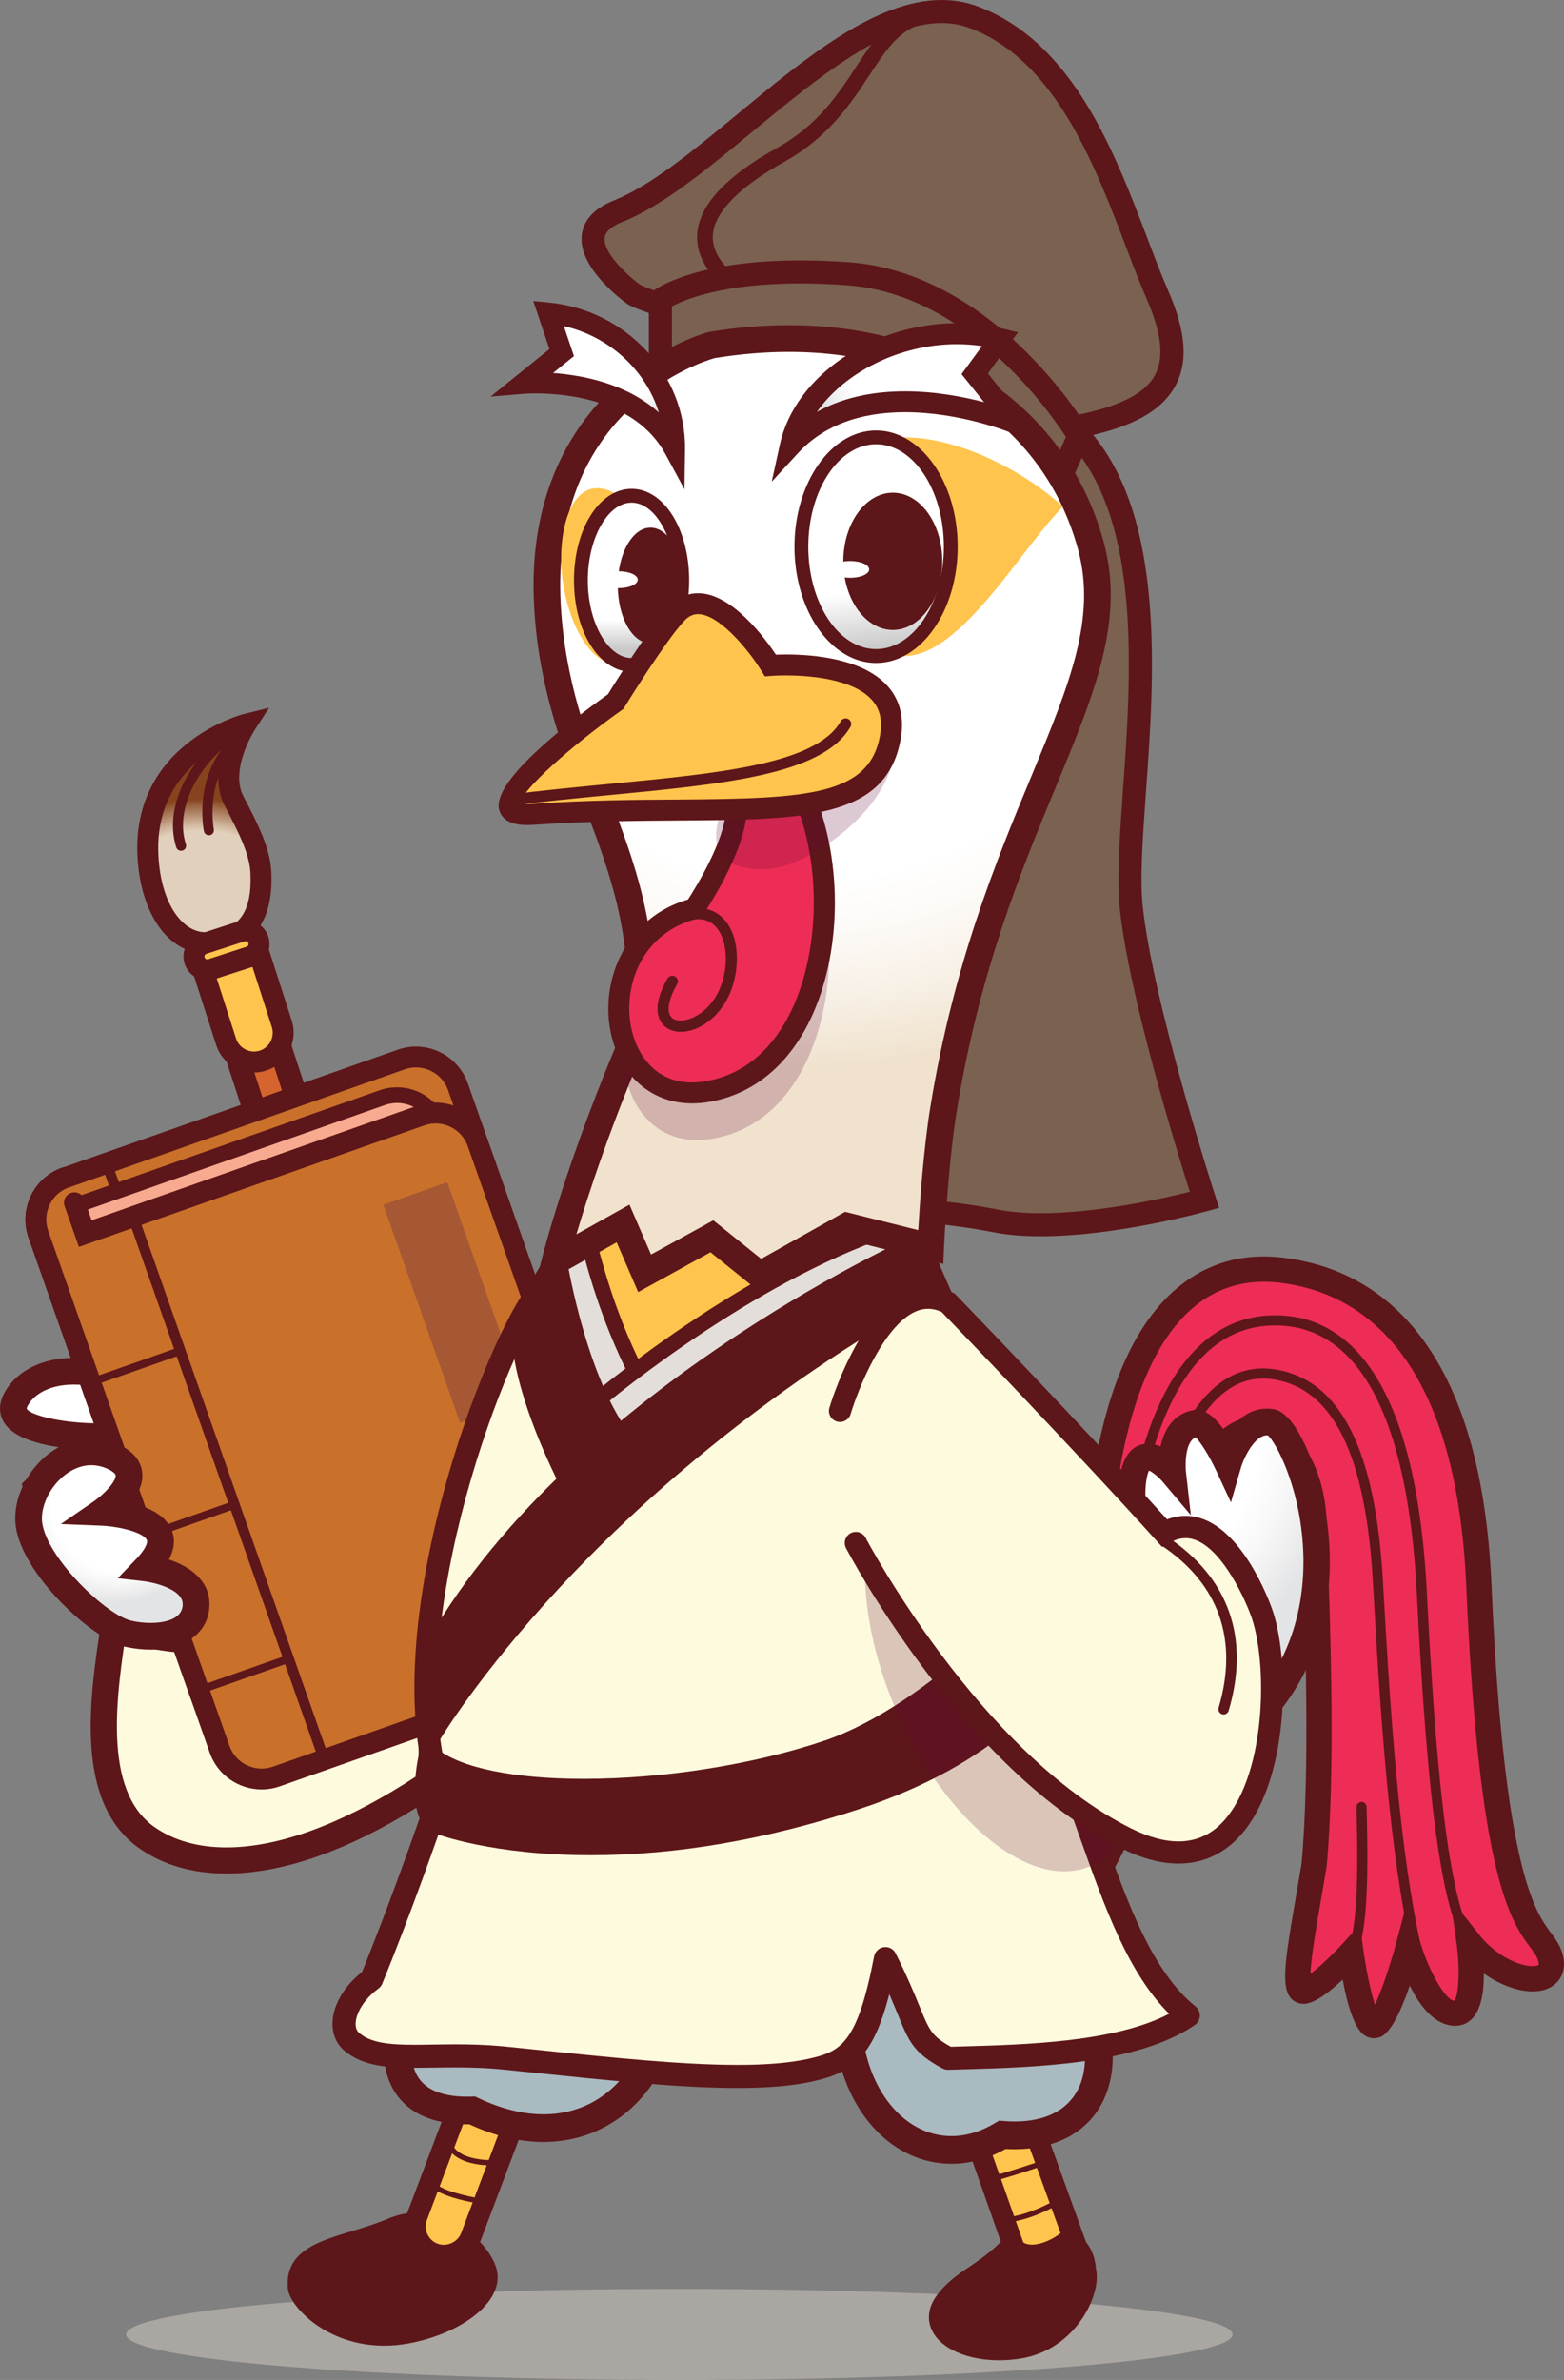 <?xml version="1.0" encoding="iso-8859-1"?>
<!-- Generator: Adobe Illustrator 25.4.1, SVG Export Plug-In . SVG Version: 6.00 Build 0)  -->
<svg version="1.1" id="&#xB808;&#xC774;&#xC5B4;_1" xmlns="http://www.w3.org/2000/svg" xmlns:xlink="http://www.w3.org/1999/xlink"
	 x="0px" y="0px" viewBox="0 0 47.979 73.003" style="enable-background:new 0 0 47.979 73.003;" xml:space="preserve">
<rect x="0" y="0" width="47.979" height="73.003" fill="#808080" stroke="none"/>
<g>
	<path style="opacity:0.58;fill:#C8C2BB;" d="M37.812,71.608c0,0.772-7.599,1.396-16.972,1.396c-9.373,0-16.972-0.624-16.972-1.396
		c0-0.772,7.599-1.397,16.972-1.397C30.213,70.21,37.812,70.836,37.812,71.608z"/>
	<g>
		<g>
			<path style="fill:#FDFADE;" d="M3.727,47.559c0.161,1.766-1.765,7.062,0.802,8.828c2.568,1.765,7.864,0.321,14.606-6.901
				c6.74-7.223-1.926-8.827-1.926-8.827L3.888,41.782L3.727,47.559z"/>
			<path style="fill:#5D1619;" d="M6.947,57.47L6.947,57.47c-1.029,0-1.918-0.254-2.644-0.753c-2.056-1.411-1.552-4.672-1.184-7.052
				c0.133-0.871,0.25-1.622,0.209-2.069l-0.002-0.023l0.171-6.16l13.732-1.158l0.053,0.009c0.156,0.029,3.803,0.732,4.651,3.302
				c0.566,1.722-0.276,3.805-2.505,6.193C14.787,54.732,10.355,57.47,6.947,57.47z M4.129,47.548
				c0.045,0.545-0.078,1.331-0.218,2.239c-0.335,2.171-0.794,5.142,0.846,6.269c0.59,0.406,1.326,0.612,2.189,0.612l0,0
				c3.137,0,7.472-2.717,11.895-7.456c2.014-2.157,2.797-3.972,2.328-5.394c-0.653-1.981-3.566-2.666-3.984-2.754L4.279,42.151
				L4.129,47.548z"/>
		</g>
		<g>
			<g>
				<g>
					<g>
						<g>
							<g>
								<g>
									<g>
										<g>
											<radialGradient id="SVGID_1_" cx="8.017" cy="40.443" r="9.013" gradientUnits="userSpaceOnUse">
												<stop  offset="0.659" style="stop-color:#FFFFFF"/>
												<stop  offset="0.798" style="stop-color:#F7F7F8"/>
												<stop  offset="1" style="stop-color:#E3E4E5"/>
											</radialGradient>
											<path style="fill:url(#SVGID_1_);" d="M18.603,42.16c0,0-12.84-1.07-17.485,3.486c0,0,0.694,3.089,2.449,4.115
												c1.754,1.026,6.497,0.803,10.704-2.466C18.477,44.026,18.603,42.16,18.603,42.16z"/>
											<path style="fill:#5D1619;" d="M6.169,50.715L6.169,50.715c-1.151,0-2.149-0.213-2.809-0.599
												c-1.886-1.104-2.611-4.245-2.641-4.379l-0.051-0.222l0.164-0.16c3.292-3.231,10.513-3.713,14.523-3.713
												c1.931,0,3.227,0.107,3.281,0.111l0.402,0.033l-0.028,0.403c-0.015,0.21-0.26,2.144-4.491,5.431
												C10.926,50.413,7.482,50.715,6.169,50.715z M1.574,45.778c0.192,0.699,0.878,2.857,2.198,3.631
												c0.537,0.315,1.389,0.487,2.396,0.487c1.229,0,4.454-0.284,7.85-2.922c2.844-2.211,3.757-3.748,4.046-4.439
												c-0.549-0.032-1.512-0.074-2.709-0.074C11.539,42.46,4.739,42.896,1.574,45.778z"/>
										</g>
										<g>
											<g>
												<g>
													<path style="fill:#FAB16E;" d="M20.311,40.119c0,0-7.768,0.624-10.31,1.805c-0.539-0.354-1.355,0.135-1.395,0.37
														c-0.267,1.588,4.988,5.608,10.022,4.822c5.035-0.785,2.794-6.882,2.794-6.882"/>
													<path style="fill:#5D1619;" d="M17.28,47.559c-3.437,0-6.573-1.869-7.987-3.299c-0.53-0.538-1.139-1.325-1.022-2.023
														c0.049-0.283,0.371-0.514,0.657-0.638c0.383-0.167,0.768-0.184,1.085-0.051c2.702-1.149,9.958-1.742,10.271-1.768
														c0.19-0.013,0.351,0.124,0.366,0.312c0.015,0.188-0.124,0.351-0.311,0.366c-0.077,0.006-7.737,0.632-10.194,1.775
														l-0.172,0.079l-0.157-0.103c-0.289-0.189-0.766,0.057-0.878,0.18c-0.017,0.254,0.194,0.741,0.839,1.393
														c1.814,1.836,5.516,3.511,8.8,2.998c1.171-0.183,2.011-0.69,2.493-1.508c1.119-1.899,0.045-4.892,0.033-4.922
														c-0.064-0.176,0.026-0.371,0.202-0.436c0.177-0.064,0.372,0.026,0.436,0.202c0.049,0.135,1.197,3.321-0.084,5.499
														c-0.591,1.002-1.592,1.62-2.976,1.837C18.21,47.526,17.742,47.559,17.28,47.559z"/>
												</g>
											</g>
										</g>
										<g>
											<path style="fill:#D5642E;" d="M13.759,47.946c0.043,0.129-0.209,0.327-0.561,0.442l0,0
												c-0.353,0.115-0.673,0.104-0.714-0.025L5.854,28.069c-0.043-0.129,0.209-0.326,0.56-0.442l0,0
												c0.353-0.115,0.673-0.103,0.715,0.025L13.759,47.946z"/>
											<path style="fill:#5D1619;" d="M12.753,48.821c-0.444,0-0.571-0.244-0.605-0.349l-6.63-20.294
												c-0.039-0.115-0.026-0.243,0.032-0.36c0.153-0.303,0.58-0.468,0.756-0.527c0.193-0.063,0.386-0.097,0.554-0.097
												c0.446,0,0.572,0.244,0.606,0.35l6.63,20.292c0.032,0.099,0.074,0.36-0.251,0.614c-0.139,0.108-0.329,0.205-0.538,0.274
												C13.113,48.787,12.922,48.821,12.753,48.821z M6.236,28.1l6.538,20.014c0.089-0.004,0.201-0.026,0.314-0.063
												c0.133-0.043,0.229-0.096,0.289-0.135L6.839,27.902c-0.089,0.003-0.202,0.025-0.315,0.062
												C6.392,28.007,6.295,28.06,6.236,28.1z"/>
										</g>
										<g>
											<g>
												<g>
													<path style="fill:#FFC44D;" d="M8.645,31.406c0.151,0.471-0.108,0.977-0.58,1.128l0,0
														c-0.471,0.152-0.976-0.107-1.128-0.578l-0.825-2.561c-0.152-0.471,0.181-0.75,0.652-0.902l0,0
														c0.472-0.152,0.903-0.12,1.056,0.353L8.645,31.406z"/>
													<path style="fill:#5D1619;" d="M7.79,32.899c-0.53,0-0.995-0.339-1.159-0.845l-0.824-2.561
														c-0.188-0.584,0.133-1.072,0.859-1.306c0.738-0.238,1.273-0.019,1.46,0.559l0.824,2.561
														c0.205,0.64-0.148,1.326-0.787,1.532C8.043,32.88,7.916,32.899,7.79,32.899z M7.215,28.733
														c-0.099,0-0.218,0.023-0.353,0.067c-0.548,0.176-0.478,0.394-0.444,0.497l0.824,2.561
														c0.095,0.296,0.426,0.468,0.725,0.371c0.302-0.098,0.468-0.422,0.372-0.725l-0.825-2.56
														C7.465,28.791,7.384,28.733,7.215,28.733z"/>
												</g>
												<g>
													
														<radialGradient id="SVGID_00000062906536380604986120000008252189207025668741_" cx="6.16" cy="29.079" r="4.571" gradientUnits="userSpaceOnUse">
														<stop  offset="0.788" style="stop-color:#E1D0BB"/>
														<stop  offset="0.841" style="stop-color:#CDB198"/>
														<stop  offset="0.956" style="stop-color:#9A6240"/>
														<stop  offset="1" style="stop-color:#86431D"/>
													</radialGradient>
													<path style="fill:url(#SVGID_00000062906536380604986120000008252189207025668741_);" d="M8.001,26.729
														c0.095,1.727-0.763,2.136-1.648,2.186c-0.886,0.048-1.727-0.938-1.813-2.666c-0.163-3.242,3.003-4.032,3.003-4.032
														s-0.88,1.356-0.362,2.358C7.529,25.246,7.962,26.037,8.001,26.729z"/>
													<path style="fill:#5D1619;" d="M6.29,29.238c-1.132,0-1.984-1.224-2.072-2.973c-0.174-3.465,3.213-4.35,3.247-4.359
														l0.792-0.197l-0.444,0.684c-0.008,0.011-0.771,1.212-0.347,2.033l0.072,0.138c0.348,0.671,0.744,1.432,0.783,2.147
														c0.087,1.575-0.588,2.447-1.951,2.524C6.343,29.237,6.317,29.238,6.29,29.238z M6.902,22.809
														c-0.853,0.424-2.144,1.405-2.043,3.423c0.078,1.552,0.779,2.363,1.431,2.363c0.015,0,0.029,0,0.045-0.001
														c0.713-0.039,1.431-0.29,1.346-1.848c-0.033-0.576-0.394-1.272-0.713-1.886l-0.072-0.138
														C6.565,24.082,6.705,23.347,6.902,22.809z"/>
												</g>
												<g>
													<g>
														<path style="fill:#FFC44D;" d="M7.926,28.833c0.069,0.216-0.048,0.445-0.263,0.515L6.486,29.73
															c-0.215,0.07-0.446-0.048-0.515-0.262l0,0c-0.07-0.216,0.048-0.446,0.262-0.516L7.41,28.57
															C7.626,28.499,7.857,28.617,7.926,28.833L7.926,28.833z"/>
														<path style="fill:#5D1619;" d="M6.36,30.072c-0.317,0-0.597-0.204-0.695-0.506c-0.059-0.185-0.044-0.383,0.044-0.556
															c0.089-0.174,0.24-0.304,0.426-0.364l1.176-0.382c0.074-0.024,0.15-0.036,0.226-0.036
															c0.318,0,0.597,0.204,0.695,0.506c0.123,0.383-0.087,0.796-0.469,0.92l-1.178,0.381
															C6.511,30.06,6.436,30.072,6.36,30.072z M7.538,28.871c-0.009,0-0.018,0.001-0.027,0.003l-1.178,0.383
															c-0.028,0.009-0.044,0.029-0.052,0.043c-0.007,0.014-0.014,0.038-0.003,0.066c0.016,0.056,0.069,0.071,0.11,0.057
															l1.176-0.382c0.048-0.015,0.072-0.064,0.057-0.111C7.608,28.889,7.569,28.871,7.538,28.871z"/>
													</g>
												</g>
											</g>
											<path style="fill:#5D1619;" d="M5.555,26.098c-0.065,0-0.127-0.042-0.148-0.107c-0.377-1.169,0.327-2.688,1.672-3.613
												c0.07-0.049,0.166-0.031,0.216,0.039c0.047,0.071,0.03,0.168-0.041,0.216c-1.235,0.849-1.887,2.221-1.552,3.263
												c0.026,0.081-0.018,0.168-0.1,0.194C5.586,26.096,5.571,26.098,5.555,26.098z"/>
											<path style="fill:#5D1619;" d="M6.408,25.622c-0.073,0-0.137-0.051-0.152-0.124c-0.015-0.07-0.334-1.753,0.877-2.879
												c0.063-0.057,0.162-0.054,0.22,0.008c0.057,0.064,0.054,0.16-0.008,0.219c-1.087,1.01-0.789,2.576-0.785,2.592
												c0.015,0.083-0.038,0.165-0.122,0.182C6.428,25.622,6.418,25.622,6.408,25.622z"/>
										</g>
										<g>
											
												<radialGradient id="SVGID_00000064335013649922811340000007468509172749667226_" cx="4.398" cy="41.281" r="8.624" gradientUnits="userSpaceOnUse">
												<stop  offset="0.659" style="stop-color:#FFFFFF"/>
												<stop  offset="0.798" style="stop-color:#F7F7F8"/>
												<stop  offset="1" style="stop-color:#E3E4E5"/>
											</radialGradient>
											<path style="fill:url(#SVGID_00000064335013649922811340000007468509172749667226_);" d="M5.51,43.419
												c-2.382-1.927-4.501-1.541-5.038-0.458c-0.536,1.083,2.473,1.106,2.473,1.106s0.568,1.414,1.88,1.767"/>
											<path style="fill:#5D1619;" d="M4.826,46.244c-0.036,0-0.071-0.004-0.107-0.014c-1.145-0.31-1.786-1.292-2.033-1.759
												c-0.716-0.028-2.152-0.168-2.563-0.837c-0.156-0.255-0.163-0.559-0.017-0.854c0.263-0.531,0.788-0.905,1.476-1.057
												c1.242-0.271,2.767,0.231,4.186,1.378c0.175,0.142,0.203,0.401,0.06,0.575c-0.142,0.176-0.399,0.204-0.575,0.061
												c-1.739-1.406-3.024-1.317-3.496-1.214c-0.435,0.095-0.77,0.321-0.918,0.62c-0.02,0.043-0.02,0.064-0.02,0.064
												c0.081,0.195,1.049,0.443,2.13,0.452l0.275,0.002l0.102,0.254c0.004,0.011,0.514,1.23,1.606,1.525
												c0.219,0.058,0.348,0.283,0.289,0.501C5.171,46.124,5.006,46.244,4.826,46.244z"/>
										</g>
										<g>
											<g>
												<g>
													<path style="fill:#C9702B;" d="M19.001,47.414c0.25,0.712-0.124,1.491-0.834,1.741L7.873,52.777
														c-0.711,0.249-1.491-0.124-1.741-0.835L1.178,37.862c-0.25-0.711,0.123-1.49,0.834-1.741L12.306,32.5
														c0.712-0.25,1.491,0.124,1.742,0.835L19.001,47.414z"/>
													<path style="fill:#5D1619;" d="M7.419,53.174c-0.713,0-1.352-0.452-1.589-1.126L0.876,37.969
														c-0.308-0.877,0.154-1.84,1.032-2.149l10.294-3.621c0.18-0.063,0.368-0.096,0.559-0.096
														c0.714,0,1.353,0.453,1.59,1.126l4.953,14.079c0.308,0.876-0.154,1.84-1.031,2.149L7.98,53.077
														C7.798,53.142,7.611,53.174,7.419,53.174z M12.76,32.743c-0.118,0-0.235,0.019-0.347,0.059L2.119,36.424
														c-0.544,0.19-0.831,0.789-0.639,1.332l4.953,14.079c0.148,0.417,0.544,0.697,0.986,0.697
														c0.118,0,0.235-0.019,0.347-0.059l10.294-3.622c0.544-0.191,0.83-0.788,0.639-1.332l-4.953-14.079
														C13.599,33.023,13.203,32.743,12.76,32.743z"/>
												</g>
												<g>
													<path style="fill:#F8AA90;" d="M18.421,48.583c0.25,0.71-0.124,1.49-0.834,1.74l-9.831,3.458L1.904,37.126l9.823-3.457
														c0.71-0.25,1.489,0.124,1.741,0.835L18.421,48.583z"/>
													<path style="fill:#5D1619;" d="M7.61,54.089L1.597,36.979l10.05-3.536c0.172-0.061,0.353-0.091,0.533-0.091
														c0.68,0,1.289,0.431,1.514,1.073l4.953,14.078c0.143,0.405,0.118,0.84-0.067,1.227
														c-0.185,0.387-0.51,0.679-0.914,0.821L7.61,54.089z M2.21,37.273l5.694,16.202l9.602-3.379
														c0.284-0.099,0.511-0.304,0.64-0.574c0.13-0.271,0.147-0.577,0.047-0.859L13.24,34.584
														c-0.158-0.45-0.585-0.752-1.06-0.752c-0.127,0-0.252,0.022-0.373,0.065L2.21,37.273z"/>
												</g>
												<g>
													<path style="fill:#C9702B;" d="M2.283,36.893l0.333,0.946l0.226-0.08l10.069-3.542c0.71-0.251,1.489,0.123,1.741,0.834
														l4.953,14.08c0.25,0.71-0.123,1.49-0.834,1.74L8.477,54.493c-0.712,0.25-1.49-0.123-1.741-0.834l-5.56-15.801
														c-0.25-0.711,0.124-1.49,0.835-1.74"/>
													<path style="fill:#5D1619;" d="M8.025,54.89c-0.696,0-1.347-0.433-1.591-1.125L0.875,37.965
														c-0.308-0.877,0.154-1.841,1.03-2.149c0.167-0.059,0.351,0.03,0.409,0.196c0.058,0.167-0.03,0.349-0.195,0.408
														c-0.544,0.19-0.83,0.789-0.64,1.333l5.56,15.8c0.19,0.543,0.789,0.83,1.332,0.639l10.295-3.621
														c0.262-0.093,0.474-0.284,0.595-0.535c0.12-0.251,0.135-0.535,0.043-0.799L14.35,35.158
														c-0.192-0.543-0.79-0.83-1.332-0.638L2.421,38.248l-0.439-1.248c-0.059-0.167,0.028-0.35,0.195-0.408
														c0.166-0.058,0.35,0.029,0.408,0.196l0.226,0.643l9.993-3.515c0.876-0.308,1.84,0.154,2.15,1.031l4.953,14.078
														c0.149,0.424,0.123,0.882-0.071,1.288c-0.194,0.406-0.535,0.712-0.96,0.861L8.582,54.795
														C8.398,54.86,8.211,54.89,8.025,54.89z"/>
												</g>
												<path style="fill:#5D1619;" d="M9.849,53.865c-0.065,0-0.127-0.041-0.151-0.108l-5.655-16.07
													c-0.029-0.083,0.015-0.175,0.099-0.204c0.083-0.029,0.175,0.015,0.204,0.099L10,53.651
													c0.031,0.084-0.014,0.175-0.098,0.205C9.885,53.861,9.867,53.865,9.849,53.865z"/>
												<path style="fill:#5D1619;" d="M3.544,36.618c-0.067,0-0.128-0.041-0.151-0.107l-0.291-0.825
													C3.073,35.602,3.117,35.51,3.2,35.48c0.085-0.029,0.176,0.015,0.204,0.097l0.291,0.827
													c0.029,0.083-0.015,0.174-0.099,0.203C3.579,36.615,3.562,36.618,3.544,36.618z"/>
												<g>
													<path style="fill:#5D1619;" d="M2.896,42.485c-0.049,0-0.096-0.031-0.114-0.08c-0.022-0.063,0.011-0.132,0.074-0.153
														l2.514-0.885c0.063-0.022,0.133,0.011,0.154,0.073c0.022,0.063-0.011,0.131-0.073,0.153l-2.516,0.885
														C2.923,42.483,2.909,42.485,2.896,42.485z"/>
													<path style="fill:#5D1619;" d="M4.557,47.207c-0.049,0-0.096-0.031-0.114-0.08c-0.021-0.064,0.011-0.133,0.075-0.154
														l2.514-0.884c0.063-0.022,0.131,0.011,0.154,0.073c0.022,0.062-0.011,0.131-0.073,0.153l-2.515,0.886
														C4.585,47.205,4.571,47.207,4.557,47.207z"/>
													<path style="fill:#5D1619;" d="M6.219,51.93c-0.05,0-0.096-0.03-0.114-0.079c-0.022-0.064,0.011-0.132,0.073-0.155
														l2.516-0.883c0.063-0.022,0.131,0.011,0.153,0.073c0.021,0.062-0.012,0.131-0.074,0.153l-2.516,0.885
														C6.246,51.929,6.232,51.93,6.219,51.93z"/>
												</g>
											</g>
											<g>
												
													<radialGradient id="SVGID_00000144339266614743913250000016852380428075268271_" cx="3.543" cy="46.214" r="2.945" gradientUnits="userSpaceOnUse">
													<stop  offset="0.659" style="stop-color:#FFFFFF"/>
													<stop  offset="0.798" style="stop-color:#F7F7F8"/>
													<stop  offset="1" style="stop-color:#E3E4E5"/>
												</radialGradient>
												<path style="fill:url(#SVGID_00000144339266614743913250000016852380428075268271_);" d="M0.889,46.764
													c-0.153-1.144,1.129-2.679,2.52-2.108c1.39,0.572-0.298,1.733-0.298,1.733s2.896,0.115,1.367,1.71
													c0,0,1.539,0.172,1.538,1.107c0,0.934-1.163,1.116-2.075,0.911C3.031,49.91,1.06,48.029,0.889,46.764z"/>
												<path style="fill:#5D1619;" d="M4.619,50.601c-0.252,0-0.517-0.03-0.767-0.086c-1.035-0.234-3.17-2.226-3.368-3.697
													c-0.083-0.622,0.155-1.321,0.638-1.874c0.456-0.522,1.067-0.82,1.679-0.82c0.257,0,0.515,0.051,0.763,0.153
													c0.608,0.249,0.769,0.621,0.798,0.888c0.038,0.345-0.13,0.671-0.342,0.937c0.503,0.12,1.057,0.36,1.246,0.832
													c0.114,0.281,0.085,0.583-0.084,0.903c0.615,0.204,1.244,0.623,1.243,1.368C6.426,50.053,5.716,50.601,4.619,50.601z
													 M2.801,44.943c-0.375,0-0.762,0.197-1.064,0.541c-0.32,0.366-0.493,0.847-0.443,1.225
													c0.147,1.084,1.963,2.833,2.738,3.007c0.191,0.043,0.394,0.066,0.586,0.066c0.297,0,0.987-0.056,0.987-0.577
													c0.001-0.468-0.925-0.671-1.174-0.7l-0.818-0.094l0.569-0.594c0.289-0.303,0.355-0.499,0.323-0.576
													c-0.089-0.225-0.819-0.42-1.411-0.443l-1.228-0.049l1.012-0.696c0.331-0.231,0.689-0.621,0.669-0.799
													c-0.006-0.047-0.086-0.132-0.295-0.218C3.105,44.974,2.952,44.943,2.801,44.943z"/>
											</g>
											
												<rect x="12.869" y="36.428" transform="matrix(0.943 -0.332 0.332 0.943 -12.47 6.876)" style="fill:#A55833;" width="2.081" height="7.087"/>
										</g>
									</g>
								</g>
								<g>
									<g>
										<path style="fill:#ED2D55;" d="M33.708,47.108c0.516-6.398,2.89-8.463,5.573-8.152c2.683,0.309,5.773,2.374,6.088,9.7
											c0.474,10.979,1.878,10.334,2.188,11.367c0.309,1.032-1.457,0.865-2.486-0.443c0,0,0.275,1.989-0.332,2.155
											c-0.857,0.234-1.537-2.035-1.537-2.035s-0.592,2.216-1.004,2.423c-0.413,0.205-0.749-2.217-0.749-2.217
											s-1.369,1.486-1.572,1.111c-0.202-0.375,0.126-1.938,0.435-3.795c0.31-3.303,0.059-8.658,0-10.526
											c-0.103-3.303-3.611-5.471-4.54,3.612"/>
										<path style="fill:#5D1619;" d="M42.147,62.522c-0.08,0-0.16-0.02-0.235-0.059c-0.116-0.061-0.439-0.231-0.723-1.74
											c-0.84,0.792-1.155,0.752-1.272,0.738c-0.163-0.02-0.302-0.115-0.381-0.259c-0.222-0.408-0.089-1.241,0.23-3.084
											c0.053-0.303,0.107-0.619,0.161-0.945c0.267-2.872,0.111-7.265,0.027-9.627c-0.013-0.325-0.022-0.609-0.03-0.838
											c-0.045-1.434-0.759-2.457-1.374-2.478c-0.173-0.005-1.781,0.109-2.395,6.118c-0.021,0.213-0.216,0.368-0.424,0.346
											c-0.214-0.022-0.367-0.212-0.347-0.424c0.615-6.005,2.265-6.849,3.194-6.813c1.133,0.039,2.063,1.458,2.12,3.227
											c0.008,0.23,0.017,0.512,0.028,0.835c0.085,2.383,0.244,6.819-0.029,9.74l-0.005,0.028
											c-0.054,0.333-0.111,0.656-0.164,0.964c-0.142,0.817-0.31,1.792-0.329,2.296c0.255-0.191,0.631-0.541,0.964-0.901
											l0.555-0.603l0.113,0.812c0.087,0.627,0.227,1.267,0.348,1.644c0.203-0.427,0.467-1.211,0.65-1.896l0.351-1.317
											l0.393,1.306c0.275,0.911,0.784,1.777,1.037,1.777h0.007c0.138-0.172,0.172-0.996,0.07-1.732l-0.196-1.413l0.884,1.12
											c0.495,0.629,1.171,0.94,1.589,0.965c0.158,0.009,0.23-0.027,0.24-0.037c0,0,0.01-0.038-0.019-0.134
											c-0.041-0.137-0.113-0.234-0.233-0.394c-0.592-0.794-1.583-2.123-1.97-11.066c-0.311-7.201-3.296-9.05-5.747-9.335
											c-0.988-0.113-1.861,0.133-2.592,0.733c-1.388,1.14-2.269,3.584-2.55,7.068c-0.017,0.213-0.206,0.372-0.417,0.354
											c-0.215-0.018-0.372-0.204-0.356-0.417c0.303-3.75,1.255-6.309,2.83-7.603c0.9-0.739,1.969-1.043,3.174-0.903
											c2.75,0.318,6.097,2.322,6.432,10.069c0.376,8.705,1.348,10.01,1.816,10.637c0.141,0.189,0.274,0.367,0.355,0.635
											c0.163,0.546-0.089,0.901-0.378,1.052c-0.511,0.265-1.326,0.065-2.03-0.432c0,0.023,0,0.046,0,0.07
											c-0.005,0.328-0.019,1.327-0.679,1.508c-0.235,0.063-0.944,0.12-1.593-1.208c-0.255,0.747-0.561,1.41-0.877,1.568
											C42.3,62.503,42.224,62.522,42.147,62.522z"/>
									</g>
									<path style="fill:#5D1619;" d="M41.341,60.344c-0.031,0-0.062-0.009-0.089-0.027c-0.07-0.049-0.087-0.145-0.039-0.216
										c0.46-0.665,0.451-2.671,0.4-4.669c-0.002-0.085,0.065-0.157,0.152-0.158c0.086-0.004,0.156,0.065,0.158,0.15
										c0.053,2.135,0.058,4.111-0.456,4.854C41.437,60.321,41.389,60.344,41.341,60.344z"/>
									<path style="fill:#5D1619;" d="M43.469,60.011c-0.071,0-0.135-0.049-0.152-0.12c-0.694-3.08-0.963-7.117-1.198-11.328
										c-0.219-3.932-1.222-5.978-3.068-6.254c-0.527-0.079-1.017,0.045-1.452,0.371c-1.043,0.779-1.801,2.676-2.19,5.483
										c-0.012,0.084-0.089,0.144-0.175,0.132c-0.084-0.012-0.144-0.09-0.132-0.174c0.28-2.016,0.909-4.64,2.311-5.688
										c0.504-0.377,1.069-0.522,1.683-0.43c2.014,0.303,3.104,2.443,3.331,6.544c0.234,4.2,0.502,8.221,1.191,11.278
										c0.019,0.083-0.034,0.166-0.117,0.184C43.492,60.01,43.479,60.011,43.469,60.011z"/>
									<path style="fill:#5D1619;" d="M45.165,59.854c-0.047,0-0.091-0.019-0.121-0.058c-0.779-0.973-1.237-4.138-1.581-10.925
										c-0.279-5.479-1.822-8.316-4.484-8.212c-3.027,0.12-3.923,4.361-4.188,6.879c-0.008,0.085-0.083,0.146-0.17,0.138
										c-0.085-0.01-0.146-0.085-0.138-0.171c0.476-4.518,2.068-7.059,4.483-7.156c1.99-0.08,4.441,1.331,4.806,8.506
										c0.238,4.676,0.603,9.61,1.514,10.748c0.053,0.067,0.043,0.164-0.024,0.217C45.232,59.843,45.199,59.854,45.165,59.854z"/>
								</g>
								<g>
									<path style="fill:#A9BAC1;" d="M33.67,46.72c-1.383,2.603-2.938,5.107-5.329,7.097c-3.639,3.119-9.677,5.256-14.177,3.022
										c1.057,3.322,4.628,7.071,12.281,5.698c9.382-1.684,9.502-13.352,9.623-14.194C36.123,47.954,35.029,47.515,33.67,46.72z"
										/>
									<path style="fill:#5D1619;" d="M23.359,63.252h-0.001c-7.052,0-9.129-4.81-9.598-6.284l-0.303-0.954l0.897,0.445
										c1.174,0.583,2.515,0.878,3.981,0.878h0.001c3.237,0,6.966-1.472,9.731-3.843c2.405-2.003,3.935-4.535,5.231-6.973
										l0.207-0.39l0.382,0.223c0.361,0.211,0.707,0.399,1.013,0.565c1.042,0.567,1.672,0.908,1.589,1.484
										c-0.008,0.057-0.015,0.167-0.027,0.325c-0.596,8.131-4.126,13.183-9.94,14.227C25.418,63.151,24.354,63.252,23.359,63.252z
										 M14.918,57.62c1.373,3.013,4.455,4.783,8.439,4.783h0.001c0.945,0,1.959-0.096,3.012-0.285
										c5.395-0.968,8.679-5.746,9.243-13.453c0.009-0.127,0.017-0.228,0.024-0.301c-0.147-0.157-0.696-0.456-1.145-0.7
										c-0.203-0.11-0.423-0.23-0.654-0.36c-1.294,2.394-2.841,4.852-5.226,6.838c-2.907,2.493-6.848,4.044-10.278,4.044h-0.001
										C17.112,58.186,15.968,57.996,14.918,57.62z"/>
								</g>
								<g>
									<path style="fill:#FFC44D;" d="M31.072,68.845l-2.008-5.692c-0.161-0.46,0.08-0.964,0.54-1.125l0,0
										c0.459-0.162,0.964,0.079,1.125,0.538l0,0l2.331,6.443c0.161,0.46-0.403,0.213-0.864,0.376l0,0
										c-0.112,0.039-0.225,0.055-0.337,0.049l0,0C31.512,69.415,31.194,69.192,31.072,68.845L31.072,68.845z"/>
									<path style="fill:#5D1619;" d="M31.904,69.756c-0.02,0-0.041-0.001-0.062-0.002c-0.49-0.025-0.911-0.341-1.073-0.802
										l-2.007-5.692c-0.219-0.627,0.11-1.316,0.735-1.536c0.129-0.046,0.264-0.069,0.4-0.069c0.51,0,0.966,0.323,1.135,0.803
										l2.33,6.441c0.071,0.204,0.061,0.376-0.033,0.511c-0.146,0.212-0.399,0.219-0.622,0.226
										c-0.14,0.004-0.285,0.008-0.403,0.051C32.174,69.732,32.039,69.756,31.904,69.756z M29.896,62.297
										c-0.063,0-0.125,0.011-0.186,0.032c-0.291,0.104-0.446,0.425-0.343,0.717l2.008,5.691c0.075,0.217,0.272,0.364,0.501,0.376
										h0.028c0.063,0,0.127-0.01,0.187-0.033c0.213-0.075,0.426-0.082,0.598-0.086c0.007,0,0.016-0.001,0.024-0.001l-2.286-6.32
										C30.347,62.447,30.134,62.297,29.896,62.297z"/>
								</g>
								<path style="fill:#5D1619;" d="M30.524,66.894c-0.036,0-0.068-0.023-0.078-0.059c-0.013-0.043,0.014-0.087,0.056-0.099
									c0.756-0.21,1.576-0.501,1.583-0.503c0.042-0.016,0.087,0.007,0.102,0.049c0.014,0.041-0.006,0.087-0.048,0.102
									c-0.008,0.003-0.833,0.295-1.595,0.508C30.537,66.893,30.53,66.894,30.524,66.894z"/>
								<path style="fill:#5D1619;" d="M30.902,68.171c-0.042,0-0.075-0.032-0.08-0.073c-0.005-0.045,0.028-0.084,0.073-0.088
									c0.639-0.057,1.354-0.455,1.362-0.458c0.039-0.023,0.087-0.009,0.109,0.03c0.023,0.038,0.009,0.087-0.03,0.109
									c-0.031,0.018-0.755,0.419-1.426,0.478L30.902,68.171z"/>
								<g>
									<path style="fill:#5D1619;" d="M12.104,68.435c-1.507,0.637-2.96,0.623-2.848,1.739c0.031,0.319,1.212,1.652,3.194,1.293
										c1.439-0.261,2.538-1.091,2.375-1.747C14.664,69.062,13.382,67.896,12.104,68.435z"/>
									<path style="fill:#5D1619;" d="M11.787,71.952L11.787,71.952c-1.808,0-2.903-1.233-2.954-1.737
										c-0.116-1.146,0.918-1.459,1.915-1.762c0.386-0.117,0.785-0.237,1.192-0.409c0.269-0.114,0.553-0.171,0.844-0.171
										c1.236,0,2.278,1.034,2.453,1.745c0.05,0.2,0.058,0.517-0.181,0.886c-0.411,0.633-1.404,1.175-2.531,1.38
										C12.278,71.929,12.029,71.952,11.787,71.952z M9.676,70.103c0.108,0.228,0.865,1,2.112,1l0,0
										c0.191,0,0.389-0.017,0.587-0.054c1.026-0.186,1.741-0.652,1.969-1.006c0.034-0.051,0.088-0.149,0.071-0.221
										c-0.083-0.336-0.785-1.1-1.63-1.1c-0.177,0-0.35,0.035-0.514,0.104c-0.448,0.188-0.887,0.322-1.275,0.44
										C9.949,69.583,9.652,69.729,9.676,70.103z"/>
								</g>
								<g>
									<path style="fill:#FFC44D;" d="M13.309,69.124c-0.455-0.173-0.686-0.683-0.513-1.138l0,0l1.754-4.645
										c0.172-0.456,0.682-0.687,1.137-0.514l0,0c0.457,0.172,0.686,0.682,0.514,1.138l0,0l-1.754,4.644
										c-0.133,0.354-0.469,0.571-0.827,0.571l0,0C13.518,69.181,13.412,69.162,13.309,69.124L13.309,69.124z"/>
									<path style="fill:#5D1619;" d="M13.621,69.502c-0.143,0-0.286-0.026-0.424-0.077c-0.623-0.236-0.936-0.933-0.701-1.552
										l1.754-4.645c0.176-0.466,0.628-0.779,1.126-0.779c0.145,0,0.288,0.027,0.425,0.078c0.621,0.234,0.935,0.931,0.7,1.551
										l-1.754,4.645C14.571,69.189,14.119,69.502,13.621,69.502z M15.376,63.091c-0.232,0-0.443,0.147-0.526,0.363l-1.754,4.645
										c-0.109,0.29,0.037,0.615,0.327,0.725c0.286,0.106,0.618-0.048,0.724-0.328l1.754-4.644
										c0.109-0.29-0.038-0.615-0.326-0.724C15.51,63.104,15.443,63.091,15.376,63.091z"/>
								</g>
								<path style="fill:#5D1619;" d="M15.106,66.425c-0.3,0-1.054-0.047-1.339-0.504c-0.024-0.038-0.013-0.088,0.026-0.112
									c0.036-0.023,0.087-0.012,0.111,0.026c0.302,0.484,1.306,0.427,1.318,0.426c0.048-0.002,0.082,0.031,0.084,0.075
									c0.002,0.045-0.031,0.082-0.075,0.085C15.222,66.422,15.176,66.425,15.106,66.425z"/>
								<path style="fill:#5D1619;" d="M14.827,67.614c0,0-0.007,0-0.012-0.001c-0.14-0.019-1.368-0.213-1.58-0.567
									c-0.022-0.039-0.011-0.088,0.028-0.11c0.036-0.023,0.087-0.011,0.11,0.028c0.13,0.218,0.969,0.417,1.466,0.491
									c0.045,0.007,0.075,0.048,0.067,0.092C14.901,67.585,14.867,67.614,14.827,67.614z"/>
								<g>
									<path style="fill:#A9BAC1;" d="M13.844,59.066c-1.818,2.246-2.781,5.777,0.643,5.671c4.706,2.247,7.698-2.892,5.028-7.811
										L13.844,59.066z"/>
									<path style="fill:#5D1619;" d="M16.675,65.704c-0.731,0-1.498-0.181-2.278-0.542c-0.02,0.001-0.04,0.001-0.06,0.001l0,0
										c-1.462,0-2.08-0.652-2.34-1.198c-0.68-1.423,0.31-3.675,1.518-5.167l0.073-0.089l6.124-2.311l0.177,0.326
										c1.3,2.394,1.41,5.055,0.285,6.945C19.402,64.963,18.128,65.704,16.675,65.704z M14.576,64.309l0.093,0.045
										c0.697,0.333,1.372,0.501,2.005,0.501c1.164,0,2.147-0.575,2.768-1.62c0.922-1.55,0.867-3.737-0.131-5.778l-5.209,1.965
										c-1.189,1.509-1.765,3.291-1.34,4.179c0.225,0.473,0.755,0.714,1.573,0.714l0,0c0.045,0,0.09-0.001,0.137-0.002
										L14.576,64.309z"/>
								</g>
								<g>
									<path style="fill:#A9BAC1;" d="M26.036,62.486c0.36,2.766,2.575,4.284,4.715,3c3.959,0.321,4.057-4.352-0.38-7.654
										c0,0-2.569-1.284-4.495,0.321C23.951,59.758,26.036,62.486,26.036,62.486z"/>
									<path style="fill:#5D1619;" d="M29.187,66.373L29.187,66.373c-1.779-0.001-3.229-1.525-3.555-3.721
										c-0.796-1.097-1.749-3.391-0.028-4.826c0.721-0.601,1.594-0.905,2.596-0.905c1.282,0,2.316,0.509,2.36,0.53l0.063,0.04
										c2.62,1.95,4,4.67,3.355,6.616c-0.407,1.228-1.549,1.898-3.129,1.811C30.309,66.219,29.75,66.373,29.187,66.373z
										 M28.2,57.769c-0.798,0-1.488,0.239-2.052,0.709c-1.588,1.324,0.151,3.652,0.226,3.75l0.068,0.09l0.017,0.112
										c0.235,1.822,1.358,3.093,2.729,3.093l0,0c0.449,0,0.902-0.136,1.344-0.402l0.118-0.071l0.136,0.011
										c1.244,0.102,2.096-0.34,2.389-1.222c0.446-1.346-0.45-3.714-3.023-5.643C29.986,58.12,29.165,57.769,28.2,57.769z"/>
								</g>
								<g>
									<path style="fill:#FFC44D;" d="M28.718,40.547c-1.165-3.664-1.07-6.091-1.07-6.519c0-0.481-1.443-1.925-4.21-1.925
										c-2.766,0-3.85,0.481-4.931,3.127c-0.628,1.533-1.399,3.987-2.133,6.669C16.728,53.338,24.636,42.203,28.718,40.547z"/>
									<path style="fill:#5D1619;" d="M18.798,47.402L18.798,47.402c-1.787,0-2.711-1.796-2.825-5.489l-0.003-0.061l0.017-0.058
										c0.78-2.851,1.543-5.236,2.148-6.715c1.189-2.907,2.536-3.376,5.303-3.376c2.861,0,4.612,1.506,4.612,2.326l-0.001,0.094
										c-0.023,2.401,0.559,4.753,1.052,6.304l0.113,0.354l-0.344,0.139c-1.079,0.438-2.474,1.603-3.951,2.836
										C22.768,45.548,20.548,47.402,18.798,47.402z M16.776,41.948c0.038,1.223,0.176,4.652,2.022,4.652
										c1.458,0,3.661-1.839,5.604-3.461c1.386-1.156,2.702-2.256,3.827-2.811c-0.485-1.599-1.006-3.877-0.984-6.213l0.001-0.086
										c-0.058-0.253-1.24-1.524-3.809-1.524c-2.622,0-3.538,0.379-4.561,2.879C18.288,36.823,17.542,39.153,16.776,41.948z"/>
								</g>
								<g>
									<path style="fill:#FDFADE;" d="M28.341,53.816c2.391-1.99,3.946-4.493,5.329-7.097c-1.592-0.932-2.606-1.681-3.514-4.082
										c-0.185-0.491-1.567-3.397-1.713-3.852c-2.899,1.175-9.629,6.366-9.629,6.366s-2.147-2.614-2.307-5.504
										c-1.346,1.596-5.569,12.592-2.098,17.059C18.909,58.939,24.702,56.935,28.341,53.816z"/>
									<path style="fill:#5D1619;" d="M18.652,58.01L18.652,58.01c-1.599,0-3.081-0.333-4.4-0.987l-0.073-0.036l-0.05-0.064
										c-3.63-4.673,0.699-15.835,2.106-17.502l0.575-0.68l0.048,0.888c0.124,2.22,1.494,4.3,2.023,5.027
										c1.326-1.009,6.825-5.142,9.43-6.197l0.355-0.143l0.116,0.364c0.075,0.234,0.568,1.311,0.965,2.177
										c0.352,0.766,0.655,1.428,0.741,1.656c0.877,2.319,1.855,3.021,3.362,3.901l0.293,0.172l-0.16,0.3
										c-1.332,2.508-2.91,5.116-5.414,7.203C25.705,56.543,21.997,58.01,18.652,58.01z M14.64,56.426
										c1.203,0.582,2.552,0.878,4.013,0.878c3.179,0,6.716-1.404,9.459-3.755c2.316-1.931,3.821-4.346,5.088-6.697
										c-1.441-0.865-2.477-1.716-3.375-4.089c-0.078-0.205-0.405-0.919-0.722-1.612c-0.389-0.847-0.685-1.496-0.854-1.896
										c-2.977,1.373-9.155,6.126-9.22,6.176l-0.27,0.209l-0.219-0.264c-0.081-0.099-1.767-2.175-2.262-4.716
										C14.692,43.612,11.727,52.537,14.64,56.426z"/>
								</g>
								<g>
									<path style="fill:#FDFADE;" d="M29.625,51.289c0,0,0.746,2.049-7.119,3.333c-7.865,1.284-8.949,0.257-8.949,0.257
										s-1.029,3.066-2.157,5.835c-0.798,0.578-1.097,1.502-0.607,1.92c0.874,0.742,2.492,0.27,4.722,0.5
										c3.968,0.408,7.346,0.809,9.346,0.368c1.189-0.263,1.765-0.641,2.3-3.424c1.101,2.201,0.778,2.445,1.92,3.06
										c2.038-0.065,5.57-0.065,7.375-1.314C33.247,59.257,33.259,51.091,29.625,51.289z"/>
									<path style="fill:#5D1619;" d="M22.63,64.048c-1.742,0-3.866-0.221-6.326-0.477l-0.828-0.085
										c-0.599-0.062-1.144-0.069-1.503-0.069c-0.238,0-0.464,0.003-0.681,0.006c-0.202,0.003-0.394,0.006-0.578,0.006
										c-0.776,0-1.58-0.04-2.151-0.527c-0.248-0.211-0.376-0.519-0.362-0.871c0.02-0.537,0.366-1.119,0.906-1.543
										c1.098-2.703,2.103-5.693,2.114-5.723c0.038-0.114,0.132-0.201,0.249-0.23c0.11-0.027,0.224-0.001,0.311,0.07
										c0.037,0.024,0.527,0.307,2.335,0.307c1.596,0,3.727-0.216,6.333-0.64c4.936-0.806,6.316-1.887,6.699-2.459
										c0.174-0.26,0.141-0.416,0.139-0.423c-0.039-0.105-0.021-0.213,0.04-0.307c0.062-0.094,0.167-0.143,0.279-0.15
										c2.302-0.121,3.237,2.517,4.229,5.312c0.74,2.081,1.506,4.233,2.84,5.301c0.087,0.07,0.137,0.177,0.133,0.289
										c-0.005,0.111-0.06,0.215-0.152,0.278c-1.757,1.215-4.962,1.303-7.084,1.362l-0.481,0.014
										c-0.061,0.002-0.124-0.013-0.18-0.042c-0.887-0.477-1.026-0.818-1.363-1.643c-0.074-0.178-0.159-0.388-0.267-0.637
										c-0.492,1.916-1.11,2.405-2.347,2.678C24.323,63.982,23.569,64.048,22.63,64.048z M13.974,62.709
										c0.374,0,0.944,0.008,1.576,0.073l0.827,0.085c2.441,0.255,4.549,0.473,6.254,0.473c0.886,0,1.591-0.06,2.153-0.183
										c1.005-0.222,1.511-0.448,2.031-3.145c0.028-0.148,0.148-0.263,0.298-0.284c0.152-0.021,0.297,0.056,0.364,0.192
										c0.361,0.72,0.574,1.24,0.729,1.619c0.302,0.738,0.374,0.917,0.962,1.244l0.388-0.011c1.881-0.052,4.649-0.129,6.31-1.001
										c-1.26-1.249-1.987-3.298-2.695-5.286c-0.845-2.38-1.648-4.635-3.192-4.831c-0.027,0.134-0.081,0.289-0.182,0.459
										c-0.711,1.213-3.212,2.202-7.232,2.858c-2.644,0.431-4.813,0.651-6.447,0.651c-1.248,0-1.956-0.129-2.352-0.258
										c-0.31,0.904-1.146,3.298-2.039,5.483c-0.024,0.062-0.066,0.114-0.119,0.153c-0.467,0.339-0.687,0.776-0.698,1.06
										c-0.008,0.201,0.083,0.279,0.114,0.304c0.352,0.298,0.908,0.359,1.694,0.359c0.18,0,0.369-0.004,0.568-0.007
										C13.502,62.713,13.733,62.709,13.974,62.709z"/>
								</g>
								<g>
									<path style="opacity:0.22;fill:#270E0E;" d="M17.986,56.008c-0.002,0.036-0.004,0.073-0.006,0.109
										c0.026-0.059,0.051-0.117,0.077-0.172L17.986,56.008z"/>
								</g>
								<g>
									<path style="fill:#5D1619;" d="M13.188,53.921c1.841,1.474,8.033,1.236,12.26-0.209c3.101-1.059,7.335-4.955,8.212-8.103
										l0.216,0.935c0,0,0.488,5.945-7.625,8.613c-7.971,2.621-12.786,0.749-12.786,0.749
										C12.829,55.686,13.188,53.921,13.188,53.921z"/>
									<path style="fill:#5D1619;" d="M18.125,56.908c-3.027,0-4.719-0.645-4.789-0.672c-0.849-0.294-0.593-1.9-0.495-2.385
										l0.115-0.567l0.453,0.362c0.729,0.583,2.367,0.919,4.495,0.919c2.479,0,5.258-0.444,7.43-1.186
										c2.901-0.992,7.11-4.721,7.986-7.864l0.686,0.016l0.223,0.983c0.005,0.063,0.414,6.255-7.867,8.978
										C23.506,56.431,20.735,56.908,18.125,56.908z M13.458,54.511c-0.052,0.562,0.006,1.021,0.122,1.061
										c0.028,0.01,1.664,0.629,4.545,0.629c2.535,0,5.233-0.464,8.015-1.379c6.713-2.208,7.349-6.626,7.388-7.904
										c-1.497,3.029-5.269,6.209-7.965,7.13c-2.243,0.766-5.107,1.223-7.66,1.223C16.729,55.27,14.723,55.163,13.458,54.511z"/>
								</g>
								<path style="opacity:0.22;fill:#640B3A;" d="M26.581,47.155c-0.705,6.182,5.822,13.618,8.283,8.59
									c4.184-3.618,4.754-10.713,4.033-10.832c-0.927-0.154-1.334,1.29-1.334,1.29s-0.619-1.334-0.992-1.262
									c-0.866,0.167-0.704,1.523-0.704,1.523s-0.584-0.691-0.94-0.436c-0.356,0.255-0.304,1.205-0.304,1.205
									s-3.125-3.866-5.619-3.337C26.51,44.424,26.581,47.155,26.581,47.155z"/>
								<g>
									
										<radialGradient id="SVGID_00000098927998276032169370000000470581580394582684_" cx="33.435" cy="44.009" r="7.795" gradientUnits="userSpaceOnUse">
										<stop  offset="0.659" style="stop-color:#FFFFFF"/>
										<stop  offset="0.798" style="stop-color:#F7F7F8"/>
										<stop  offset="1" style="stop-color:#E3E4E5"/>
									</radialGradient>
									<path style="fill:url(#SVGID_00000098927998276032169370000000470581580394582684_);" d="M26.688,45.871
										c-0.403,4.956,7.64,10.508,11.338,7.31c4.185-3.618,1.698-9.433,0.978-9.552c-0.927-0.153-1.333,1.291-1.333,1.291
										s-0.62-1.334-0.992-1.262c-0.865,0.168-0.705,1.524-0.705,1.524s-0.584-0.692-0.94-0.436
										c-0.356,0.253-0.304,1.204-0.304,1.204s-3.091-1.428-5.586-0.901C26.652,45.577,26.688,45.871,26.688,45.871z"/>
									<path style="fill:#5D1619;" d="M35.311,54.535L35.311,54.535c-2.243,0-4.924-1.338-6.832-3.408
										c-1.547-1.679-2.328-3.542-2.202-5.253c-0.021-0.348,0.254-0.689,2.784-1.224c0.394-0.084,0.826-0.126,1.28-0.126
										c1.605,0,3.191,0.514,4.004,0.825c0.048-0.347,0.167-0.734,0.452-0.937c0.228-0.164,0.546-0.159,0.806-0.041
										c0.106-0.508,0.387-0.997,0.999-1.116c0.325-0.063,0.679,0.182,1.038,0.744c0.253-0.397,0.648-0.79,1.228-0.79
										c0.067,0,0.134,0.005,0.203,0.016c0.774,0.129,1.336,2.045,1.397,2.264c0.324,1.155,1.13,5.146-2.174,8.001
										C37.492,54.182,36.489,54.535,35.311,54.535z M27.086,46.062c-0.062,1.448,0.642,3.043,1.994,4.51
										c1.761,1.91,4.206,3.144,6.231,3.144c0.975,0,1.8-0.284,2.448-0.845c2.015-1.742,2.313-3.951,2.209-5.496
										c-0.125-1.849-0.837-3.143-1.074-3.347c-0.389-0.027-0.732,0.668-0.829,1.003l-0.303,1.054L37.3,45.093
										c-0.197-0.422-0.472-0.864-0.624-1.007c-0.375,0.181-0.297,1.039-0.296,1.049l0.152,1.341l-0.87-1.03
										c-0.124-0.145-0.311-0.295-0.413-0.337c-0.072,0.126-0.126,0.504-0.11,0.821l0.035,0.675l-0.615-0.283
										c-0.021-0.01-2.15-0.98-4.218-0.98c-0.398,0-0.772,0.037-1.111,0.108C27.782,45.756,27.261,45.969,27.086,46.062z"/>
								</g>
							</g>
						</g>
					</g>
					<g>
						<path style="fill:#5D1619;" d="M31.032,68.994c-0.811,0.835-1.509,0.987-1.998,1.683c-0.586,0.831,0.736,1.533,2.246,1.274
							c1.44-0.247,2.092-1.708,1.955-2.275c-0.051-0.557-0.225-0.621-0.411-0.902C32.409,69.128,31.524,69.513,31.032,68.994z"/>
						<path style="fill:#5D1619;" d="M30.645,72.399c-0.959,0-1.759-0.347-2.038-0.884c-0.177-0.341-0.139-0.718,0.105-1.066
							c0.3-0.426,0.659-0.67,1.04-0.927c0.316-0.216,0.644-0.439,0.997-0.803l0.286-0.294l0.283,0.298
							c0.053,0.055,0.146,0.13,0.34,0.13c0.307,0,0.69-0.191,0.91-0.379l0.34-0.291l0.245,0.374c0.038,0.057,0.075,0.102,0.11,0.147
							c0.176,0.221,0.315,0.43,0.362,0.911c0.082,0.399-0.076,0.974-0.407,1.476c-0.443,0.674-1.108,1.117-1.871,1.249
							C31.112,72.379,30.878,72.399,30.645,72.399z M31.069,69.506c-0.316,0.287-0.609,0.486-0.874,0.666
							c-0.348,0.235-0.621,0.421-0.838,0.731c-0.104,0.147-0.067,0.216-0.05,0.25c0.116,0.223,0.624,0.458,1.339,0.458
							c0.188,0,0.379-0.015,0.568-0.048c0.736-0.127,1.16-0.622,1.347-0.905c0.256-0.389,0.325-0.755,0.292-0.891l-0.009-0.056
							c-0.019-0.21-0.052-0.309-0.109-0.397c-0.303,0.179-0.69,0.326-1.078,0.326C31.442,69.64,31.244,69.594,31.069,69.506z"/>
					</g>
				</g>
				<g>
					<g>
						<path style="fill:#FDFADE;" d="M25.769,43.279c0,0,1.291-4.34,3.317-3.316c0,0,3.976,4.117,6.635,7.062
							c1.712-0.963,2.892,2.174,3.003,2.502c0.795,2.366,0.231,9.066-4.18,6.86c-4.815-2.407-8.288-9.057-8.288-9.057"/>
						<path style="fill:#5D1619;" d="M36.154,57.164c-0.496,0.001-1.079-0.131-1.763-0.473c-2.044-1.021-4.087-2.883-6.07-5.532
							c-1.47-1.962-2.331-3.603-2.367-3.672c-0.087-0.166-0.023-0.372,0.143-0.459c0.167-0.086,0.372-0.022,0.458,0.144
							c0.034,0.066,3.482,6.581,8.14,8.911c1.099,0.549,1.993,0.534,2.659-0.044c0.646-0.562,1.094-1.653,1.264-3.072
							c0.143-1.205,0.058-2.513-0.216-3.332c-0.175-0.516-0.864-2.065-1.717-2.393c-0.263-0.101-0.525-0.076-0.798,0.078
							l-0.236,0.133l-0.181-0.202c-2.479-2.744-6.15-6.559-6.585-7.009c-0.269-0.122-0.527-0.128-0.789-0.016
							c-0.999,0.43-1.784,2.419-2.001,3.149c-0.053,0.18-0.244,0.282-0.422,0.229c-0.181-0.054-0.284-0.242-0.229-0.423
							c0.035-0.119,0.888-2.935,2.383-3.579c0.466-0.201,0.941-0.182,1.413,0.056l0.05,0.025l0.04,0.041
							c0.04,0.04,3.844,3.983,6.473,6.883c0.373-0.144,0.751-0.145,1.126-0.002c1.33,0.511,2.086,2.718,2.116,2.811
							c0.556,1.652,0.503,5.612-1.245,7.134C37.431,56.872,36.893,57.164,36.154,57.164z"/>
					</g>
				</g>
			</g>
		</g>
		<g>
			<g>
				<path style="fill:#E3DED9;" d="M18.493,43.869l-1.605-4.173l0.963-2.568c0,0,0.482,2.889,1.926,5.457L18.493,43.869z"/>
				<path style="fill:#5D1619;" d="M18.401,44.301l-1.77-4.604l1.308-3.494l0.15,0.884c0.004,0.029,0.492,2.88,1.898,5.379
					l0.09,0.159L18.401,44.301z M17.146,39.694l1.439,3.742l0.894-0.894c-0.937-1.721-1.452-3.532-1.693-4.552L17.146,39.694z"/>
			</g>
			<g>
				<path style="fill:#E3DED9;" d="M18.011,43.226c0,0,4.975-4.332,9.95-5.778v2.247c0,0-6.097,2.087-9.147,5.456L18.011,43.226z"/>
				<path style="fill:#5D1619;" d="M18.738,45.595l-1.015-2.437l0.131-0.113c0.049-0.044,5.073-4.386,10.04-5.828l0.309-0.089v2.739
					l-0.163,0.056c-0.06,0.021-6.075,2.105-9.048,5.39L18.738,45.595z M18.302,43.296l0.592,1.421
					c2.866-2.953,7.845-4.839,8.827-5.191v-1.751C23.4,39.132,19.1,42.625,18.302,43.296z"/>
			</g>
		</g>
		<g>
			<path style="fill:#5D1619;" d="M17.049,38.733c0,0,0.642,4.012,2.247,5.777l-1.605,1.284c0,0-1.926-3.531-1.605-5.457
				L17.049,38.733z"/>
			<path style="fill:#5D1619;" d="M17.582,46.334l-0.202-0.371c-0.081-0.148-1.981-3.661-1.644-5.684l0.012-0.067l1.496-2.495
				l0.154,0.958c0.006,0.038,0.644,3.93,2.16,5.596l0.254,0.278L17.582,46.334z M16.425,40.459c-0.196,1.441,0.919,3.862,1.381,4.79
				l0.987-0.788c-1.042-1.353-1.641-3.53-1.915-4.758L16.425,40.459z"/>
		</g>
		<g>
			<path style="fill:#5D1619;" d="M13.197,53.178c0,0,4.654-7.865,15.408-13.803l-0.482-1.123c0,0-10.753,4.814-14.926,12.679
				V53.178z"/>
			<path style="fill:#5D1619;" d="M12.843,54.467v-3.625l0.042-0.078c2.189-4.126,6.179-7.398,9.141-9.415
				c3.197-2.18,5.925-3.409,5.951-3.421l0.329-0.147l0.749,1.748l-0.28,0.154c-5.505,3.04-9.363,6.595-11.632,9.042
				c-2.459,2.653-3.631,4.612-3.643,4.632L12.843,54.467z M13.551,51.019v0.993c1.622-2.291,6.298-8.133,14.603-12.791l-0.212-0.493
				C26.13,39.602,17.239,44.159,13.551,51.019z"/>
		</g>
		<g>
			<g>
				<path style="fill:#7A6150;" d="M33.099,13.374c3.209,3.53,1.284,11.394,1.604,14.445c0.321,3.049,2.248,8.988,2.248,8.988
					s-4.013,1.123-6.42,0.642c-2.407-0.481-5.939-0.481-5.939-0.481l1.284-20.705l5.778-6.26L33.099,13.374z"/>
				<path style="fill:#5D1619;" d="M31.924,37.922c-0.55,0-1.043-0.042-1.464-0.126c-2.346-0.469-5.834-0.475-5.869-0.475h-0.376
					l1.315-21.205l6.233-6.753l1.636,3.819c2.361,2.654,2.012,7.547,1.755,11.126c-0.101,1.418-0.187,2.643-0.1,3.474
					c0.313,2.978,2.212,8.858,2.231,8.916l0.114,0.351l-0.354,0.098C36.933,37.179,34.251,37.922,31.924,37.922z M24.967,36.617
					c0.981,0.013,3.654,0.088,5.632,0.484c0.375,0.075,0.821,0.114,1.325,0.114c1.75,0,3.772-0.456,4.576-0.658
					c-0.424-1.34-1.869-6.047-2.15-8.702c-0.093-0.893-0.004-2.147,0.099-3.599c0.248-3.47,0.587-8.225-1.613-10.645l-0.04-0.044
					l-1.253-2.924L26.22,16.41L24.967,36.617z"/>
			</g>
			<g>
				<g>
					<g>
						<path style="fill:#7A6150;" d="M19.456,9.04c0,0-2.485-1.766-0.481-2.568c3.21-1.284,7.543-7.222,10.914-5.938
							c3.371,1.283,4.495,5.938,5.618,8.506c1.123,2.568,0.16,3.692-3.21,4.173c-1.445-1.285-3.05-3.05-7.223-3.21
							C20.9,9.844,19.456,9.04,19.456,9.04z"/>
						<path style="fill:#5D1619;" d="M32.184,13.586l-0.122-0.109c-0.115-0.102-0.231-0.206-0.348-0.314
							c-1.377-1.248-2.937-2.664-6.654-2.807c-4.209-0.162-5.714-0.972-5.776-1.007l-0.033-0.021
							c-0.156-0.111-1.523-1.113-1.404-2.12c0.055-0.464,0.39-0.822,0.997-1.065c1.127-0.451,2.42-1.52,3.791-2.652
							C24.713,1.775,26.863,0,28.887,0c0.393,0,0.772,0.068,1.127,0.204c2.901,1.104,4.17,4.439,5.189,7.117
							c0.218,0.573,0.424,1.114,0.626,1.577c0.56,1.277,0.627,2.219,0.215,2.958c-0.493,0.885-1.633,1.411-3.698,1.705
							L32.184,13.586z M19.641,8.738c0.156,0.077,1.651,0.766,5.446,0.911c3.974,0.154,5.708,1.727,7.101,2.991
							c0.075,0.067,0.148,0.134,0.221,0.199c1.699-0.259,2.66-0.683,3.018-1.325c0.291-0.525,0.211-1.288-0.244-2.332
							c-0.211-0.48-0.419-1.028-0.64-1.609c-0.97-2.546-2.177-5.717-4.78-6.708c-0.279-0.105-0.565-0.158-0.876-0.158
							c-1.77,0-3.819,1.694-5.802,3.33c-1.414,1.169-2.75,2.272-3.979,2.764c-0.347,0.138-0.534,0.304-0.557,0.491
							C18.495,7.752,19.249,8.453,19.641,8.738z"/>
					</g>
					<path style="fill:#5D1619;" d="M22.185,8.683c-0.062,0-0.123-0.024-0.17-0.071c-0.484-0.483-0.69-1.004-0.614-1.549
						c0.119-0.844,0.936-1.693,2.431-2.523c1.258-0.699,1.883-1.651,2.433-2.492c0.692-1.056,1.289-1.968,2.834-1.872
						c0.133,0.009,0.234,0.123,0.226,0.256c-0.009,0.132-0.12,0.233-0.255,0.225c-1.264-0.08-1.743,0.648-2.403,1.655
						c-0.553,0.844-1.241,1.892-2.602,2.648c-1.336,0.744-2.094,1.493-2.189,2.17c-0.054,0.387,0.106,0.771,0.476,1.141
						c0.095,0.094,0.095,0.247,0.001,0.341C22.308,8.66,22.247,8.683,22.185,8.683z"/>
					<g>
						<path style="fill:#7A6150;" d="M20.259,11.126V9.201c0,0,1.444-1.123,5.777-0.802c4.335,0.321,7.063,4.976,7.063,4.976
							l-0.642,1.443L20.259,11.126z"/>
						<path style="fill:#5D1619;" d="M32.653,15.247l-12.748-3.858V9.028l0.136-0.106c0.049-0.037,1.24-0.934,4.503-0.934
							c0.482,0,0.992,0.019,1.518,0.058c1.856,0.138,3.715,1.074,5.378,2.709c1.242,1.222,1.934,2.391,1.963,2.44l0.09,0.157
							L32.653,15.247z M20.612,10.864l11.648,3.525l0.439-0.986c-0.508-0.785-3.025-4.379-6.688-4.651
							c-0.508-0.038-1.001-0.058-1.466-0.058c-2.389,0-3.557,0.502-3.933,0.705V10.864z"/>
					</g>
					<g>
						
							<radialGradient id="SVGID_00000170988770760913941610000014837266317139190666_" cx="24.616" cy="15.716" r="17.086" gradientUnits="userSpaceOnUse">
							<stop  offset="0.659" style="stop-color:#FFFFFF"/>
							<stop  offset="0.752" style="stop-color:#FDFAF7"/>
							<stop  offset="0.893" style="stop-color:#F6EEE2"/>
							<stop  offset="1" style="stop-color:#F0E2CD"/>
						</radialGradient>
						<path style="fill:url(#SVGID_00000170988770760913941610000014837266317139190666_);" d="M21.838,10.583
							c6.092-1.002,10.461,1.885,11.625,6.155c1.166,4.267-3.023,8.064-4.52,17.288c-0.279,1.726-0.392,4.225-0.392,4.225
							l-2.567-0.642l-2.675,1.498l-1.468-1.183l-2.065,1.136l-0.66-1.528l-2.09,1.168c0,0,0.744-3.032,2.592-7.26
							c0.428-5.214-2.515-7.629-2.821-12.82C16.407,12.021,21.838,10.583,21.838,10.583z"/>
						<path style="fill:#5D1619;" d="M19.578,39.634l-0.66-1.526l-2.517,1.408l0.225-0.915c0.007-0.03,0.767-3.084,2.587-7.263
							c0.209-2.716-0.531-4.649-1.313-6.694c-0.673-1.76-1.371-3.581-1.512-6.003c-0.211-3.57,1.248-5.679,2.509-6.819
							c1.367-1.236,2.778-1.62,2.837-1.635l0.039-0.008c0.826-0.137,1.643-0.204,2.428-0.204c4.839,0,8.539,2.55,9.658,6.654
							c0.653,2.392-0.285,4.651-1.471,7.513c-1.044,2.517-2.343,5.65-3.041,9.949c-0.273,1.683-0.386,4.153-0.388,4.178l-0.022,0.5
							l-2.897-0.725l-2.773,1.554l-1.471-1.186L19.578,39.634z M21.882,37.433l1.468,1.181l2.574-1.442l2.244,0.561
							c0.049-0.822,0.163-2.493,0.372-3.773c0.712-4.393,2.031-7.575,3.092-10.131c1.17-2.822,2.017-4.862,1.437-6.983
							c-1.018-3.733-4.415-6.052-8.868-6.052c-0.735,0-1.5,0.064-2.274,0.189c-0.377,0.106-5.078,1.559-4.722,7.61
							c0.135,2.296,0.808,4.057,1.46,5.76c0.787,2.056,1.6,4.182,1.359,7.119l-0.006,0.069l-0.026,0.062
							c-1.217,2.783-1.954,5.056-2.311,6.26l1.629-0.911l0.662,1.531L21.882,37.433z"/>
					</g>
					<path style="fill:#FFC44D;" d="M32.609,15.541c-1.281,1.282-3.123,4.583-4.868,4.583c-1.744,0-3.157-1.501-3.157-3.353
						c0-1.853,1.413-3.355,3.157-3.355C29.487,13.415,31.498,14.516,32.609,15.541z"/>
					<g>
						
							<linearGradient id="SVGID_00000169543051097633113690000012611251212468697750_" gradientUnits="userSpaceOnUse" x1="27.031" y1="18.017" x2="27.261" y2="19.852">
							<stop  offset="0.017" style="stop-color:#FFFFFF"/>
							<stop  offset="1" style="stop-color:#C9C9CA"/>
						</linearGradient>
						<path style="fill:url(#SVGID_00000169543051097633113690000012611251212468697750_);" d="M29.167,16.771
							c0,1.852-1.026,3.353-2.291,3.353c-1.266,0-2.292-1.501-2.292-3.353c0-1.853,1.026-3.355,2.292-3.355
							C28.141,13.415,29.167,14.918,29.167,16.771z"/>
						<path style="fill:#5D1619;" d="M26.876,20.337c-1.381,0-2.504-1.6-2.504-3.566c0-1.967,1.123-3.567,2.504-3.567
							c1.381,0,2.503,1.6,2.503,3.567C29.379,18.736,28.257,20.337,26.876,20.337z M26.876,13.627c-1.147,0-2.08,1.41-2.08,3.143
							c0,1.732,0.932,3.141,2.08,3.141c1.146,0,2.079-1.409,2.079-3.141C28.955,15.037,28.022,13.627,26.876,13.627z"/>
					</g>
					<path style="fill:#5D1619;" d="M28.907,17.218c0,1.163-0.681,2.105-1.517,2.105c-0.839,0-1.519-0.942-1.519-2.105
						c0-1.161,0.68-2.105,1.519-2.105C28.226,15.113,28.907,16.056,28.907,17.218z"/>
					<path style="fill:#FFC44D;" d="M20.928,17.802c0,1.433-0.867,2.595-1.938,2.595c-1.071,0-1.776-1.817-1.776-3.252
						c0-1.433,0.574-2.709,1.776-1.939C19.893,15.784,20.928,16.368,20.928,17.802z"/>
					<g>
						
							<linearGradient id="SVGID_00000053543316835796147720000006058415462674486425_" gradientUnits="userSpaceOnUse" x1="19.374" y1="18.997" x2="19.374" y2="19.914">
							<stop  offset="0.017" style="stop-color:#FFFFFF"/>
							<stop  offset="1" style="stop-color:#C9C9CA"/>
						</linearGradient>
						<path style="fill:url(#SVGID_00000053543316835796147720000006058415462674486425_);" d="M20.928,17.802
							c0,1.433-0.694,2.595-1.553,2.595c-0.86,0-1.555-1.162-1.555-2.595c0-1.434,0.695-2.597,1.555-2.597
							C20.234,15.206,20.928,16.368,20.928,17.802z"/>
						<path style="fill:#5D1619;" d="M19.375,20.609c-0.991,0-1.767-1.234-1.767-2.807c0-1.576,0.776-2.808,1.767-2.808
							c0.99,0,1.766,1.233,1.766,2.808C21.141,19.375,20.365,20.609,19.375,20.609z M19.375,15.418
							c-0.728,0-1.343,1.091-1.343,2.384c0,1.292,0.616,2.383,1.343,2.383s1.341-1.092,1.341-2.383
							C20.717,16.509,20.103,15.418,19.375,15.418z"/>
					</g>
					<path style="fill:#5D1619;" d="M20.961,17.96c0,0.98-0.452,1.775-1.005,1.775c-0.556,0-1.004-0.795-1.004-1.775
						c0-0.98,0.448-1.775,1.004-1.775C20.51,16.184,20.961,16.979,20.961,17.96z"/>
					<path style="opacity:0.22;fill:#640B3A;" d="M25.054,26.481c1.009,3.197,0.115,7.866-3.182,8.445
						c-3.296,0.578-3.818-4.744-0.404-5.611c0,0,1.215-1.793,1.272-2.95C22.798,25.207,24.359,24.282,25.054,26.481z"/>
					<g>
						<path style="fill:#ED2D55;" d="M24.894,25.036c1.009,3.198,0.115,7.867-3.182,8.445c-3.297,0.578-3.818-4.743-0.405-5.611
							c0,0,1.214-1.794,1.274-2.951C22.637,23.763,24.199,22.838,24.894,25.036z"/>
						<path style="fill:#5D1619;" d="M21.227,33.845c-1.335,0-2.355-0.987-2.538-2.456c-0.188-1.501,0.584-3.263,2.416-3.797
							c0.246-0.379,1.109-1.781,1.155-2.688c0.041-0.826,0.687-1.523,1.408-1.523c0.388,0,1.104,0.202,1.532,1.558
							c0.724,2.292,0.477,5.041-0.614,6.836c-0.679,1.119-1.653,1.818-2.818,2.022C21.583,33.83,21.4,33.845,21.227,33.845z
							 M23.668,24.023c-0.377,0-0.744,0.436-0.767,0.913c-0.062,1.232-1.275,3.038-1.328,3.114c-0.043,0.065-0.11,0.111-0.187,0.131
							c-1.632,0.415-2.212,1.913-2.059,3.128c0.109,0.874,0.672,1.895,1.901,1.895c0.137,0,0.282-0.013,0.429-0.038
							c0.992-0.174,1.793-0.754,2.381-1.723c0.985-1.622,1.211-4.216,0.55-6.31C24.365,24.428,24.029,24.023,23.668,24.023z"/>
					</g>
					<path style="opacity:0.22;fill:#640B3A;" d="M27.319,21.972c0.819,2.455-2.408,4.494-3.531,4.654
						c-1.123,0.16-2.888-0.16-0.963-3.049C25.355,19.781,26.998,21.008,27.319,21.972z"/>
					<g>
						<path style="fill:#FFC44D;" d="M20.905,18.692c1.143-0.856,2.73,1.72,2.73,1.72s4.155-0.347,3.675,2.224
							c-0.55,2.955-4.773,1.914-10.968,2.344c-2.585,0.179,2.545-3.459,2.545-3.459S20.388,19.08,20.905,18.692z"/>
						<path style="fill:#5D1619;" d="M16.168,25.308c-0.469,0-0.755-0.149-0.849-0.443c-0.268-0.847,1.945-2.581,3.329-3.567
							c0.322-0.52,1.548-2.474,2.064-2.862c0.212-0.159,0.449-0.239,0.703-0.239c1.038,0,2.052,1.379,2.388,1.885
							c0.083-0.003,0.188-0.006,0.311-0.006c0.863,0,2.421,0.132,3.156,1.016c0.355,0.428,0.475,0.967,0.356,1.603
							c-0.452,2.43-2.971,2.447-6.787,2.473c-1.329,0.009-2.836,0.02-4.475,0.133C16.293,25.304,16.228,25.308,16.168,25.308z
							 M15.939,24.642c0.052,0.015,0.184,0.031,0.38,0.017c1.658-0.115,3.176-0.126,4.514-0.134
							c3.922-0.027,5.822-0.122,6.161-1.949c0.083-0.445,0.011-0.799-0.219-1.075c-0.589-0.708-2.057-0.783-2.662-0.783
							c-0.272,0-0.45,0.014-0.45,0.014l-0.199,0.016l-0.104-0.168c-0.415-0.674-1.311-1.742-1.946-1.742
							c-0.114,0-0.217,0.036-0.318,0.11c-0.341,0.256-1.369,1.818-1.937,2.741l-0.034,0.056l-0.054,0.038
							C17.43,22.948,16.036,24.225,15.939,24.642z"/>
					</g>
					<path style="fill:#5D1619;" d="M15.571,24.724c-0.084,0-0.158-0.064-0.169-0.15c-0.013-0.093,0.055-0.179,0.148-0.191
						c1.066-0.136,2.125-0.238,3.147-0.337c3.406-0.328,6.347-0.612,7.097-1.924c0.047-0.082,0.151-0.11,0.233-0.064
						c0.082,0.047,0.111,0.152,0.064,0.234c-0.839,1.465-3.86,1.757-7.361,2.093c-1.02,0.099-2.076,0.201-3.138,0.336
						C15.587,24.722,15.579,24.724,15.571,24.724z"/>
					<path style="fill:#5D1619;" d="M20.884,31.651c-0.154,0-0.292-0.035-0.407-0.106c-0.153-0.093-0.606-0.479,0.001-1.528
						c0.048-0.082,0.152-0.109,0.234-0.063c0.082,0.048,0.11,0.153,0.062,0.233c-0.3,0.52-0.347,0.927-0.119,1.066
						c0.253,0.153,0.878-0.019,1.279-0.645c0.442-0.687,0.444-1.756,0.004-2.201c-0.4-0.406-1.025-0.153-1.479,0.13
						c-0.08,0.049-0.185,0.026-0.234-0.055c-0.05-0.079-0.026-0.185,0.054-0.235c1.066-0.666,1.648-0.337,1.903-0.08
						c0.599,0.607,0.516,1.886,0.04,2.626C21.852,31.371,21.315,31.651,20.884,31.651z"/>
				</g>
				<path style="fill:#FFFFFF;" d="M26.664,17.467c0,0.142-0.262,0.257-0.587,0.257c-0.323,0-0.587-0.115-0.587-0.257
					s0.263-0.258,0.587-0.258C26.402,17.209,26.664,17.325,26.664,17.467z"/>
				<path style="fill:#FFFFFF;" d="M19.565,17.782c0,0.142-0.263,0.258-0.587,0.258c-0.324,0-0.586-0.116-0.586-0.258
					c0-0.142,0.262-0.258,0.586-0.258C19.302,17.524,19.565,17.64,19.565,17.782z"/>
				<g>
					
						<radialGradient id="SVGID_00000004505424462920356900000012985660984858900615_" cx="27.885" cy="11.161" r="2.821" gradientUnits="userSpaceOnUse">
						<stop  offset="0.659" style="stop-color:#FFFFFF"/>
						<stop  offset="0.798" style="stop-color:#F7F7F8"/>
						<stop  offset="1" style="stop-color:#E3E4E5"/>
					</radialGradient>
					<path style="fill:url(#SVGID_00000004505424462920356900000012985660984858900615_);" d="M24.242,13.686
						c0.475-2.163,3.437-4.009,6.443-3.293l-0.783,1.072l1.212,1.505C31.114,12.971,26.61,11.116,24.242,13.686z"/>
					<path style="fill:#5D1619;" d="M23.674,14.776l0.255-1.159c0.455-2.075,2.837-3.702,5.419-3.702
						c0.474,0,0.95,0.056,1.411,0.166l0.47,0.112l-0.924,1.262l1.059,1.313l-0.246,0.329v0.194v-0.193l-0.126,0.168
						c-0.014-0.007-1.538-0.623-3.224-0.623c-1.414,0-2.521,0.424-3.29,1.259L23.674,14.776z M29.348,10.558
						c-1.752,0-3.441,0.866-4.289,2.078c0.752-0.421,1.659-0.633,2.709-0.633c0.924,0,1.787,0.167,2.423,0.335l-0.694-0.862
						l0.63-0.861C29.869,10.576,29.608,10.558,29.348,10.558z"/>
				</g>
				<g>
					
						<radialGradient id="SVGID_00000153696697735043030680000010059520790371898513_" cx="-4809.675" cy="-800.475" r="2.155" gradientTransform="matrix(-0.945 -0.327 -0.327 0.945 -4788.054 -805.351)" gradientUnits="userSpaceOnUse">
						<stop  offset="0.659" style="stop-color:#FFFFFF"/>
						<stop  offset="0.798" style="stop-color:#F7F7F8"/>
						<stop  offset="1" style="stop-color:#E3E4E5"/>
					</radialGradient>
					<path style="fill:url(#SVGID_00000153696697735043030680000010059520790371898513_);" d="M20.696,13.776
						c0.03-2.049-1.568-3.945-3.873-4.174l0.408,1.213l-1.166,0.942C16.066,11.756,19.445,11.465,20.696,13.776z"/>
					<path style="fill:#5D1619;" d="M20.997,15.009l-0.584-1.08c-0.91-1.681-3.088-1.862-3.982-1.862
						c-0.207,0-0.332,0.009-0.34,0.011l-1.042,0.087l1.806-1.458l-0.495-1.473l0.493,0.049c2.368,0.236,4.195,2.212,4.161,4.499
						L20.997,15.009z M16.964,11.442c0.905,0.065,2.258,0.321,3.248,1.211c-0.4-1.295-1.514-2.33-2.916-2.651l0.311,0.921
						L16.964,11.442z"/>
				</g>
			</g>
		</g>
		<path style="fill:#5D1619;" d="M37.538,52.59c-0.015,0-0.031-0.003-0.046-0.007c-0.085-0.025-0.134-0.115-0.108-0.2
			c0.616-2.081,0.009-3.802-1.755-4.978c-0.075-0.049-0.095-0.149-0.046-0.223c0.05-0.073,0.15-0.094,0.222-0.044
			c1.894,1.261,2.546,3.107,1.887,5.336C37.671,52.544,37.607,52.59,37.538,52.59z"/>
	</g>
</g>
</svg>
